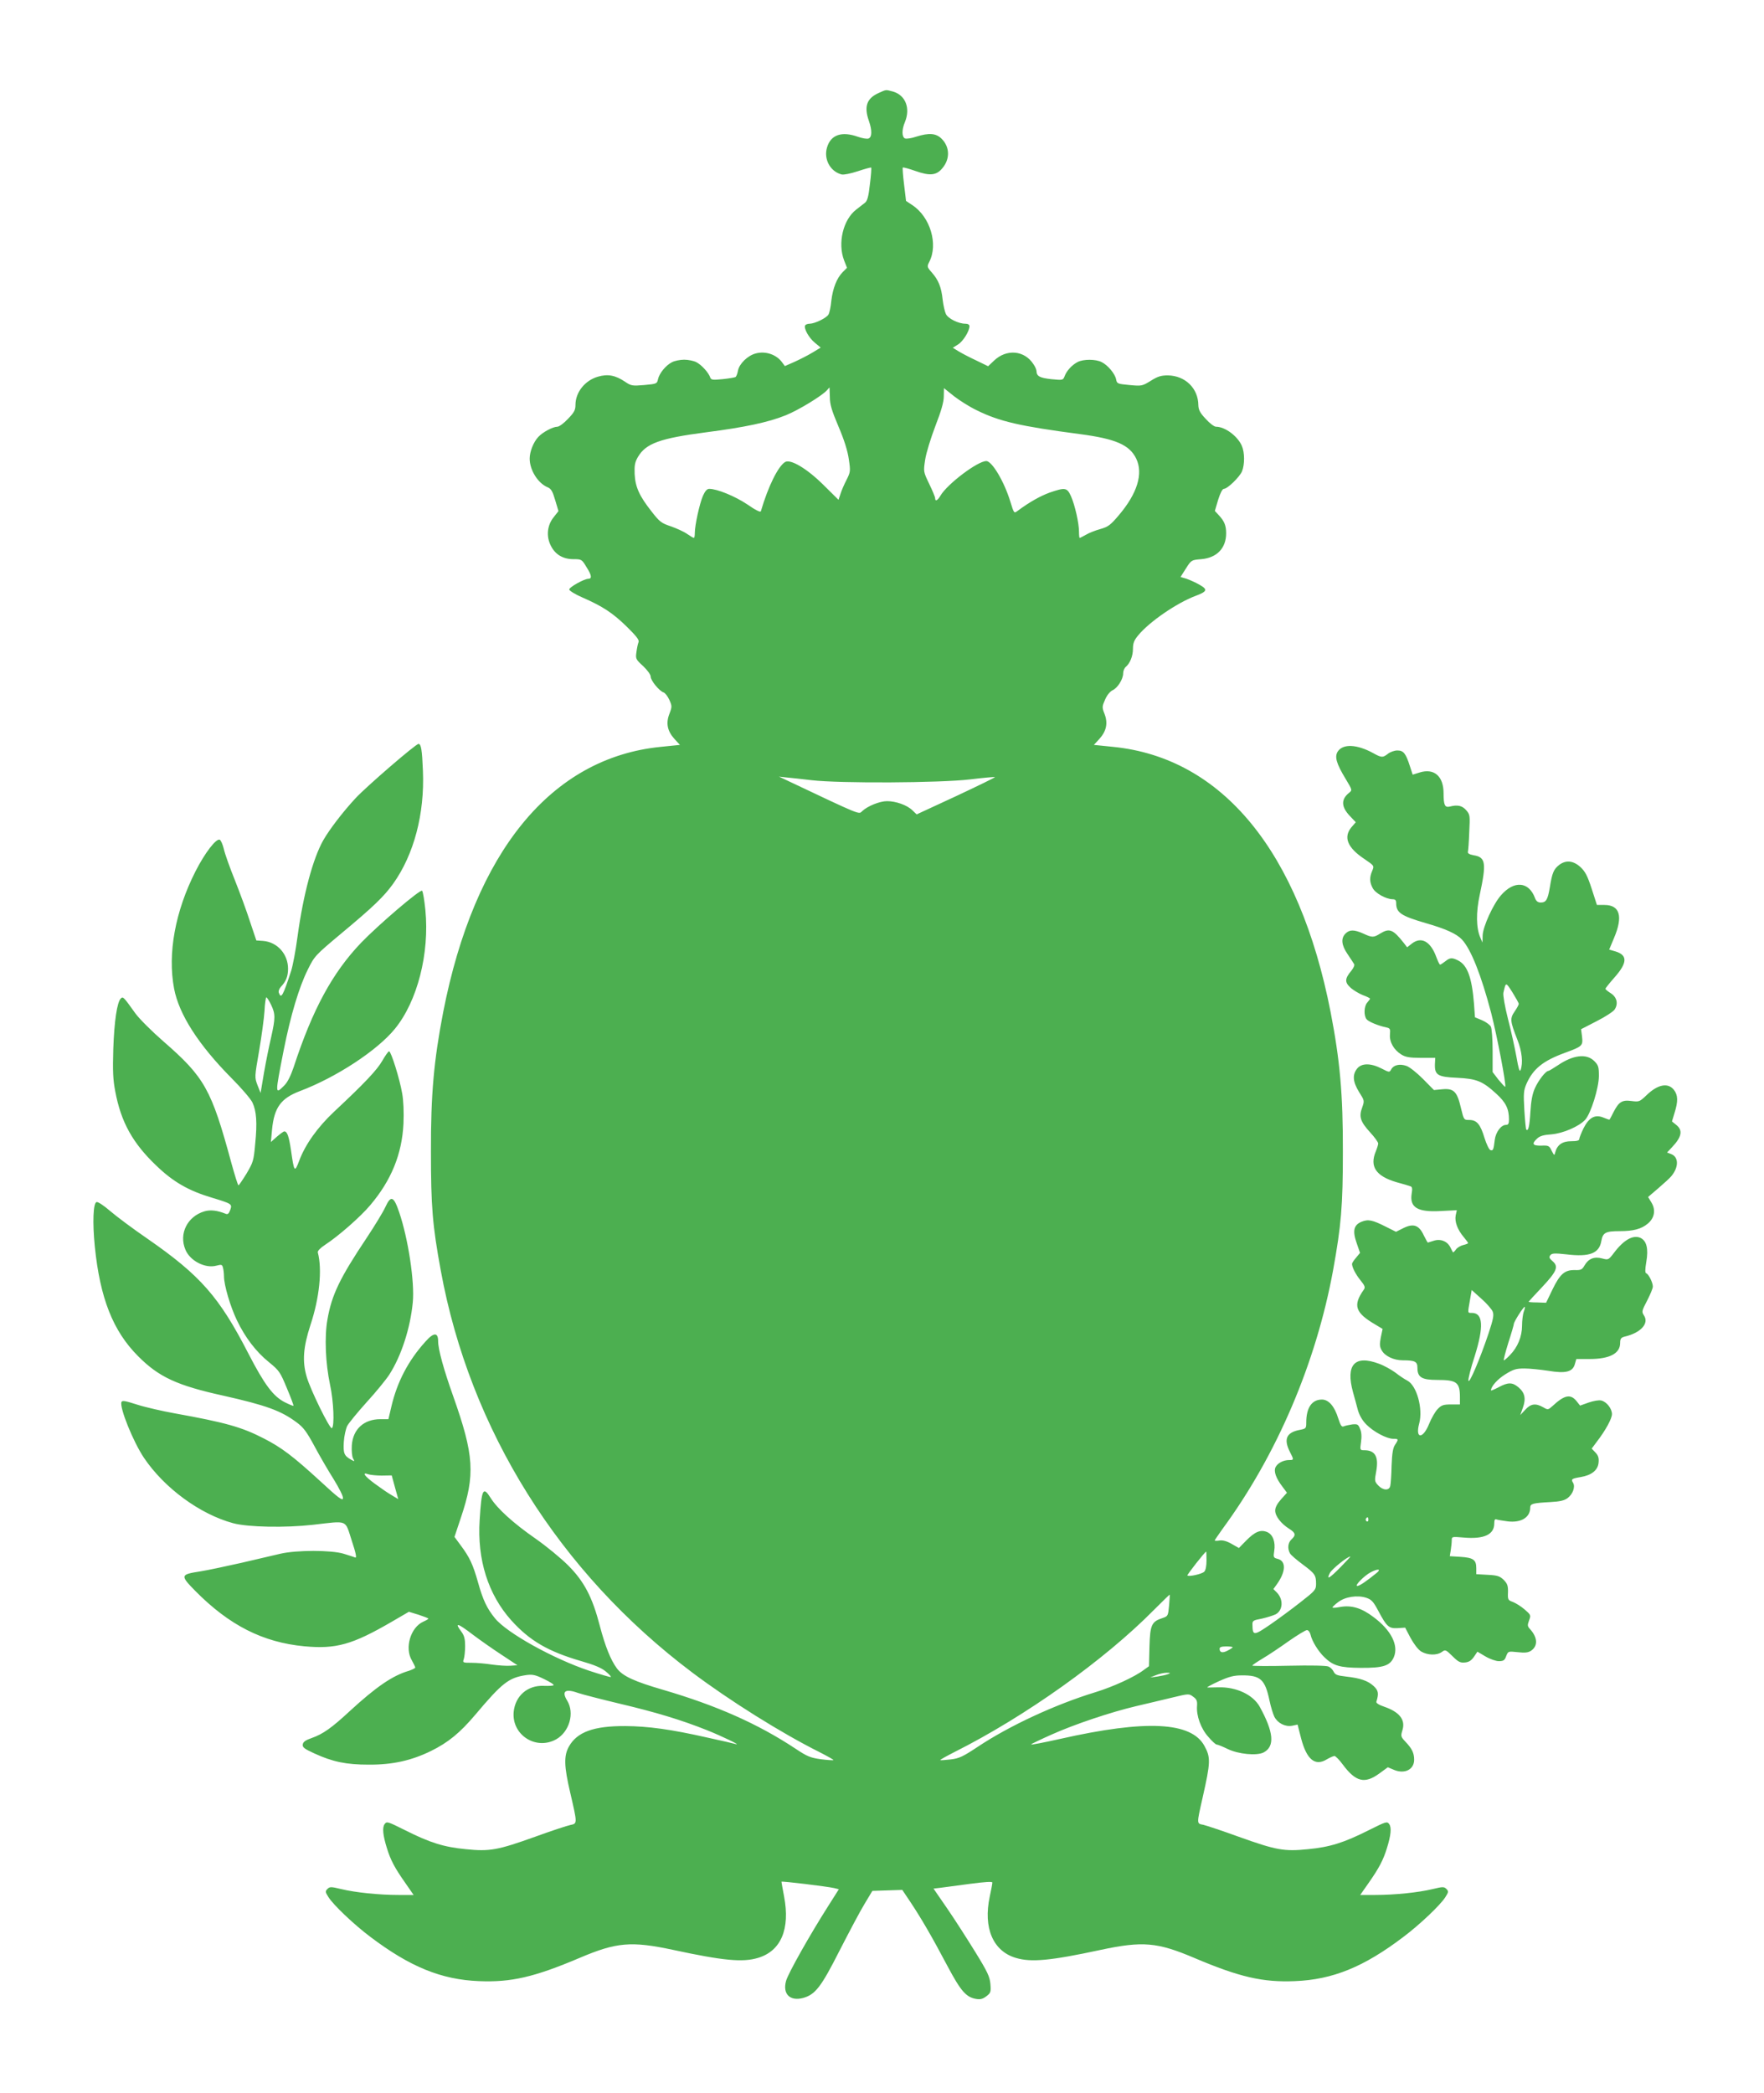 <?xml version="1.0" standalone="no"?>
<!DOCTYPE svg PUBLIC "-//W3C//DTD SVG 20010904//EN"
 "http://www.w3.org/TR/2001/REC-SVG-20010904/DTD/svg10.dtd">
<svg version="1.0" xmlns="http://www.w3.org/2000/svg"
 width="1079pt" height="1280pt" viewBox="0 0 1079 1280"
 preserveAspectRatio="xMidYMid meet">
<g transform="translate(0,1280) scale(0.1,-0.1)"
fill="#4caf50" stroke="none">
<path d="M5374 12231 c-73 -33 -90 -83 -59 -171 20 -57 19 -99 -2 -107 -9 -4
-38 1 -64 10 -100 36 -167 13 -190 -64 -22 -72 19 -148 89 -166 14 -3 54 5
100 20 42 14 78 24 81 22 2 -3 -1 -49 -8 -102 -8 -75 -16 -102 -30 -113 -11
-8 -35 -27 -54 -42 -80 -62 -114 -205 -74 -310 l18 -46 -26 -26 c-37 -37 -61
-100 -70 -176 -3 -35 -11 -72 -17 -83 -11 -21 -82 -56 -115 -57 -12 0 -24 -4
-28 -10 -10 -17 22 -76 59 -106 l36 -30 -53 -32 c-28 -17 -78 -42 -109 -56
l-57 -25 -15 20 c-34 50 -103 74 -164 57 -49 -13 -100 -63 -108 -105 -3 -18
-10 -36 -15 -39 -5 -3 -41 -9 -79 -13 -62 -6 -70 -5 -76 11 -9 28 -53 77 -85
93 -15 8 -49 15 -74 15 -25 0 -59 -7 -74 -15 -38 -19 -78 -68 -86 -104 -6 -28
-8 -29 -84 -36 -73 -6 -80 -5 -116 19 -60 41 -107 50 -168 32 -79 -23 -137
-95 -137 -173 0 -31 -8 -46 -46 -85 -25 -27 -54 -48 -65 -48 -27 0 -89 -33
-116 -62 -30 -32 -53 -90 -53 -133 0 -70 50 -150 109 -175 22 -9 31 -24 47
-79 l20 -67 -29 -37 c-40 -49 -47 -117 -18 -174 27 -55 75 -83 139 -83 50 0
51 -1 81 -51 30 -47 33 -69 10 -69 -26 0 -120 -53 -117 -66 2 -8 38 -30 82
-49 121 -53 183 -93 269 -177 59 -58 78 -82 73 -95 -4 -9 -10 -37 -13 -61 -6
-41 -4 -45 41 -86 26 -25 46 -52 46 -64 0 -24 52 -88 79 -97 9 -3 25 -23 35
-45 17 -38 17 -43 1 -85 -23 -58 -13 -106 30 -154 l34 -37 -118 -12 c-669 -67
-1138 -640 -1330 -1622 -57 -296 -76 -501 -75 -855 0 -331 9 -448 60 -725 178
-975 725 -1848 1539 -2460 229 -172 543 -369 777 -486 49 -25 88 -47 86 -49
-2 -2 -36 0 -76 5 -64 9 -83 16 -155 64 -231 153 -484 265 -812 361 -175 51
-245 83 -281 130 -38 51 -72 135 -105 261 -45 174 -95 271 -194 370 -44 44
-134 118 -200 164 -134 93 -232 182 -273 247 -47 75 -56 58 -68 -133 -16 -243
52 -457 194 -615 113 -125 225 -190 428 -249 77 -22 123 -41 148 -62 21 -17
35 -32 32 -35 -2 -2 -61 15 -131 38 -219 73 -506 232 -578 322 -48 59 -73 111
-103 219 -31 110 -52 154 -105 225 l-39 53 39 117 c89 264 81 382 -47 744 -58
163 -92 286 -92 336 0 55 -27 55 -78 -3 -105 -116 -173 -247 -208 -397 l-18
-77 -49 0 c-101 0 -168 -61 -175 -160 -2 -33 1 -66 7 -79 12 -21 11 -21 -11
-9 -43 24 -49 39 -45 108 2 36 12 80 21 99 10 18 63 83 118 144 56 61 118 137
139 169 74 115 129 285 144 443 12 124 -28 388 -83 550 -34 100 -51 106 -85
32 -13 -29 -65 -114 -114 -188 -165 -247 -214 -349 -240 -499 -19 -106 -12
-268 16 -400 22 -101 28 -254 11 -265 -12 -8 -131 234 -154 314 -28 95 -21
182 23 317 55 165 73 339 45 444 -2 9 15 27 44 46 83 54 217 172 276 242 130
153 195 314 204 500 3 70 0 141 -8 185 -15 88 -68 257 -80 257 -5 0 -23 -26
-41 -57 -32 -57 -111 -140 -296 -313 -100 -94 -176 -200 -213 -300 -28 -74
-31 -69 -50 65 -13 86 -23 115 -41 115 -5 0 -25 -15 -45 -32 l-37 -33 7 75
c13 136 54 192 169 236 223 84 475 249 583 382 137 168 212 460 186 726 -6 60
-15 113 -20 118 -11 11 -268 -209 -373 -318 -175 -183 -297 -407 -413 -762
-18 -53 -38 -93 -58 -112 -56 -56 -56 -55 -3 215 43 216 94 387 148 495 41 83
45 87 205 221 197 164 260 225 317 304 127 178 193 427 182 690 -5 128 -11
165 -27 165 -17 0 -319 -261 -385 -332 -77 -83 -160 -191 -198 -258 -63 -112
-122 -331 -157 -588 -11 -84 -29 -179 -39 -210 -50 -153 -61 -173 -75 -135 -4
9 1 25 12 37 32 34 44 65 44 111 0 90 -66 163 -152 170 l-42 3 -38 113 c-20
63 -62 177 -93 255 -31 77 -62 163 -68 192 -7 28 -18 53 -25 56 -22 9 -91 -81
-148 -193 -124 -244 -172 -503 -131 -718 30 -157 148 -342 352 -548 60 -60
117 -127 127 -148 25 -53 30 -124 17 -253 -9 -104 -13 -114 -53 -182 -24 -39
-46 -71 -49 -72 -4 0 -23 62 -44 138 -122 450 -163 523 -417 744 -70 61 -146
137 -170 170 -73 102 -75 104 -89 91 -23 -23 -40 -138 -46 -308 -4 -136 -2
-188 12 -260 35 -188 107 -318 254 -457 101 -97 195 -151 336 -193 125 -38
126 -39 113 -76 -8 -22 -15 -28 -27 -23 -52 21 -94 26 -131 15 -104 -31 -157
-137 -116 -234 28 -69 122 -117 190 -98 31 8 35 7 40 -13 3 -11 6 -35 6 -52 0
-54 39 -186 79 -269 50 -105 118 -194 198 -258 61 -50 67 -59 108 -158 24 -57
42 -105 40 -107 -2 -2 -26 8 -54 22 -70 36 -124 108 -222 298 -178 346 -293
477 -616 701 -89 61 -192 138 -229 170 -37 32 -74 57 -83 55 -21 -4 -26 -124
-11 -273 32 -315 111 -516 265 -670 126 -127 238 -179 520 -241 262 -59 354
-92 450 -164 41 -30 61 -57 109 -146 32 -60 85 -151 118 -203 33 -54 58 -103
56 -115 -2 -17 -28 2 -137 103 -168 154 -239 208 -349 264 -134 69 -235 97
-540 152 -78 14 -183 38 -233 54 -72 23 -91 27 -96 16 -13 -34 72 -244 138
-342 125 -185 342 -344 544 -399 91 -25 321 -29 489 -10 218 25 195 34 237
-95 26 -78 32 -109 22 -105 -7 3 -39 13 -71 23 -76 23 -288 23 -387 0 -38 -9
-146 -34 -240 -56 -93 -21 -206 -45 -250 -52 -123 -19 -124 -24 -30 -120 208
-210 413 -314 666 -338 194 -18 293 9 537 151 l103 60 59 -18 c33 -11 60 -21
60 -24 0 -3 -14 -11 -30 -18 -79 -35 -116 -161 -71 -237 11 -20 21 -40 21 -44
0 -4 -18 -13 -39 -20 -100 -29 -201 -99 -360 -245 -113 -105 -166 -142 -234
-166 -38 -13 -53 -24 -55 -39 -3 -18 9 -27 70 -55 113 -52 196 -69 333 -69
146 -1 261 25 380 83 106 52 178 111 272 222 166 197 205 227 313 243 38 5 56
1 109 -25 35 -17 61 -33 57 -37 -3 -4 -31 -5 -61 -4 -98 4 -173 -61 -183 -159
-13 -141 136 -237 260 -168 81 46 114 161 67 237 -36 59 -11 75 72 45 24 -8
136 -37 249 -64 220 -52 376 -99 534 -162 88 -35 215 -96 176 -85 -9 3 -88 21
-175 40 -221 50 -360 69 -500 70 -193 1 -295 -36 -345 -125 -32 -57 -30 -121
8 -283 44 -190 44 -188 1 -197 -20 -4 -117 -36 -216 -72 -229 -82 -277 -91
-424 -76 -134 13 -218 39 -371 116 -106 53 -112 55 -125 38 -16 -21 -11 -69
14 -149 22 -71 47 -119 109 -207 l54 -78 -92 0 c-119 0 -264 15 -351 36 -62
15 -70 15 -84 1 -14 -14 -14 -19 6 -50 28 -46 156 -168 256 -243 242 -183 434
-262 665 -271 196 -8 337 24 615 142 226 96 315 104 573 49 306 -66 425 -77
518 -49 141 42 198 176 160 376 -9 47 -16 88 -16 90 0 5 280 -29 323 -39 l28
-7 -64 -101 c-114 -179 -247 -415 -259 -460 -22 -80 24 -125 104 -104 75 21
110 66 223 289 58 113 126 242 153 286 l48 80 91 3 92 3 49 -73 c66 -99 133
-214 227 -392 83 -156 115 -192 177 -202 25 -4 40 0 62 17 26 20 28 26 24 75
-4 44 -17 73 -93 196 -48 78 -125 198 -171 265 l-84 122 43 5 c23 3 104 14
180 24 91 12 137 15 137 8 0 -6 -7 -45 -16 -86 -41 -191 20 -334 160 -375 93
-28 212 -17 518 49 258 55 347 47 573 -49 278 -118 419 -150 615 -142 232 9
423 87 665 271 100 75 228 197 256 243 20 31 20 36 6 50 -14 14 -22 14 -84 -1
-87 -21 -232 -36 -351 -36 l-92 0 54 77 c62 89 87 137 109 208 25 80 30 128
14 149 -13 17 -19 15 -125 -38 -153 -77 -237 -103 -371 -116 -147 -15 -195 -6
-424 76 -99 36 -196 68 -216 73 -42 8 -42 2 -5 166 49 217 50 246 11 317 -80
147 -357 161 -880 43 -103 -23 -185 -39 -180 -34 4 4 60 31 123 59 142 64 367
139 520 175 63 15 162 38 219 52 103 25 104 25 130 5 21 -15 25 -26 23 -55 -5
-60 23 -139 69 -190 22 -26 45 -47 51 -47 6 0 36 -12 67 -27 65 -32 179 -43
221 -21 69 37 61 124 -25 280 -41 73 -143 121 -252 118 -32 -1 -62 -1 -68 -1
-5 1 26 18 70 38 64 29 93 36 141 36 114 1 142 -25 169 -153 8 -39 22 -84 30
-100 20 -39 66 -63 109 -55 l33 7 22 -86 c34 -128 85 -170 156 -127 20 12 42
21 48 21 7 -1 30 -24 51 -53 79 -106 134 -119 223 -54 l52 38 38 -16 c65 -27
123 2 123 62 0 41 -13 68 -53 110 -29 31 -30 34 -18 73 18 62 -19 109 -111
141 -33 11 -52 23 -49 31 16 51 12 69 -17 96 -35 32 -80 48 -170 58 -53 6 -65
11 -74 29 -6 13 -20 27 -32 32 -12 6 -110 8 -243 5 -123 -3 -223 -2 -223 1 0
3 28 22 63 43 34 20 106 68 159 106 53 37 104 68 112 68 9 0 18 -12 22 -27 9
-41 48 -104 86 -140 53 -51 93 -63 221 -64 139 -1 180 13 203 66 30 72 -17
165 -125 245 -74 56 -135 74 -206 61 -25 -5 -45 -6 -45 -2 1 3 16 18 35 32 43
33 117 44 171 27 33 -11 44 -23 74 -79 52 -98 65 -110 119 -107 l46 3 33 -63
c21 -38 46 -71 65 -83 39 -23 95 -25 126 -3 22 16 24 15 66 -26 35 -35 48 -41
76 -38 24 2 39 12 55 35 l21 31 49 -29 c27 -16 64 -29 82 -29 28 0 36 5 45 31
12 30 12 30 70 24 44 -5 63 -3 81 8 44 29 42 81 -5 133 -16 17 -17 24 -6 53
12 32 11 34 -27 67 -22 19 -54 39 -72 46 -30 11 -32 14 -30 59 1 41 -4 53 -26
76 -24 23 -38 28 -98 31 l-70 4 0 38 c0 50 -19 63 -97 68 l-65 4 6 37 c3 20 6
47 6 60 0 23 1 23 73 17 124 -11 187 18 187 86 0 21 4 29 13 25 8 -3 39 -8 69
-12 82 -10 138 24 138 84 0 24 15 28 123 34 57 3 85 9 105 24 33 24 49 70 34
94 -14 22 -8 26 47 35 66 11 105 42 109 88 3 29 -2 44 -19 62 l-23 24 32 43
c54 70 92 141 92 168 0 33 -32 75 -65 83 -14 4 -47 -2 -77 -12 l-53 -19 -23
29 c-36 43 -73 36 -145 -31 -28 -25 -29 -25 -58 -8 -46 26 -76 22 -110 -16
l-30 -32 16 45 c20 56 12 92 -27 125 -37 31 -63 32 -122 0 -25 -13 -46 -22
-46 -19 0 24 39 68 87 98 50 31 66 36 118 36 33 0 98 -7 145 -14 107 -18 150
-7 163 41 l9 31 82 0 c122 0 186 34 186 98 0 26 5 33 28 39 98 23 150 80 118
129 -15 23 -14 28 19 91 19 37 35 75 35 86 0 25 -26 76 -40 81 -8 2 -8 22 0
70 14 81 2 129 -36 147 -45 20 -103 -13 -162 -92 -33 -43 -34 -44 -72 -34 -48
13 -84 -1 -108 -43 -15 -26 -22 -29 -60 -28 -61 1 -90 -24 -136 -119 l-39 -81
-54 2 c-29 0 -53 2 -53 4 0 1 36 41 80 87 93 99 105 128 67 161 -21 18 -23 25
-14 37 10 12 26 13 99 5 142 -17 200 6 213 82 9 51 26 60 112 60 84 0 133 13
172 46 41 34 50 83 23 128 l-21 35 62 53 c34 29 70 62 79 73 47 55 47 118 1
136 l-26 10 30 32 c60 63 68 104 26 137 l-26 21 16 53 c22 70 21 108 -4 140
-36 46 -99 34 -168 -33 -42 -40 -45 -41 -92 -35 -58 8 -78 -6 -111 -71 -11
-22 -21 -41 -23 -43 -1 -1 -17 4 -36 12 -52 22 -89 2 -123 -65 -14 -29 -26
-59 -26 -66 0 -9 -15 -13 -50 -13 -53 0 -85 -22 -97 -68 -5 -21 -6 -21 -22 10
-15 31 -19 33 -64 31 -53 -1 -60 11 -24 44 16 15 40 22 87 25 71 6 168 48 206
89 35 38 84 196 84 268 0 56 -3 66 -29 92 -47 46 -128 37 -221 -26 -29 -19
-55 -35 -59 -35 -16 0 -61 -58 -82 -105 -16 -35 -24 -79 -28 -147 -5 -87 -13
-119 -25 -107 -3 3 -8 56 -12 120 -6 102 -4 120 13 160 41 92 100 140 236 190
107 39 110 43 104 99 l-6 45 95 49 c52 26 102 59 110 71 24 36 14 76 -23 100
-18 11 -32 23 -33 27 0 4 24 34 54 68 81 91 83 138 7 161 l-38 11 30 72 c56
132 35 201 -59 201 l-46 0 -32 99 c-26 80 -40 106 -69 133 -44 40 -90 44 -131
12 -33 -26 -42 -49 -56 -136 -13 -77 -23 -93 -56 -93 -17 0 -28 8 -35 28 -38
101 -128 108 -208 16 -47 -53 -111 -193 -112 -246 l-1 -43 -13 30 c-26 59 -27
155 -4 261 42 196 37 231 -37 243 -27 5 -38 12 -35 22 2 8 6 61 8 119 5 101 5
107 -18 134 -25 29 -54 35 -100 23 -31 -8 -39 8 -39 81 0 104 -57 154 -144
128 l-45 -14 -17 52 c-25 78 -39 96 -77 96 -17 0 -43 -9 -57 -20 -32 -25 -39
-25 -91 4 -99 54 -184 58 -216 10 -21 -32 -9 -74 48 -168 41 -68 41 -69 21
-85 -50 -40 -49 -86 6 -143 l35 -37 -27 -31 c-50 -61 -24 -125 80 -194 60 -41
60 -41 48 -71 -18 -41 -17 -70 2 -106 16 -32 81 -68 122 -69 17 0 22 -6 22
-24 0 -58 30 -78 181 -122 122 -35 188 -65 221 -100 56 -60 118 -218 179 -449
36 -140 94 -443 86 -452 -2 -2 -20 18 -41 43 l-36 47 0 129 c0 73 -5 138 -11
149 -6 11 -30 29 -54 39 l-43 18 -6 84 c-13 159 -40 234 -96 263 -38 19 -50
19 -80 -5 -14 -11 -28 -20 -31 -20 -4 0 -14 21 -24 48 -35 95 -92 126 -150 80
l-28 -22 -19 25 c-67 85 -89 94 -146 59 -40 -25 -49 -25 -103 0 -56 25 -84 25
-109 0 -29 -29 -25 -71 13 -126 18 -27 36 -54 40 -61 4 -6 -4 -24 -17 -40 -40
-48 -42 -70 -6 -103 17 -16 51 -36 75 -46 25 -9 45 -19 45 -22 0 -3 -8 -14
-17 -24 -20 -22 -22 -80 -4 -102 12 -15 72 -40 121 -50 23 -5 25 -10 22 -43
-4 -46 24 -95 70 -123 26 -16 51 -20 120 -20 l87 0 -2 -39 c-2 -66 17 -78 136
-83 119 -6 155 -20 240 -98 58 -53 77 -92 77 -157 0 -25 -4 -33 -18 -33 -30 0
-63 -44 -69 -92 -7 -60 -10 -68 -27 -62 -8 3 -24 37 -36 75 -25 83 -47 109
-93 109 -33 0 -33 0 -51 74 -23 99 -43 120 -112 114 l-53 -5 -68 69 c-37 37
-82 73 -101 79 -41 14 -78 5 -92 -21 -11 -20 -11 -20 -60 5 -67 34 -122 33
-149 -1 -30 -38 -26 -81 12 -143 33 -52 34 -53 19 -95 -21 -56 -11 -86 48
-151 28 -30 50 -61 50 -69 0 -7 -7 -30 -15 -49 -38 -92 1 -150 125 -187 41
-11 81 -23 88 -26 10 -3 12 -15 7 -43 -14 -86 35 -116 177 -108 l99 5 -7 -32
c-7 -38 11 -87 49 -132 15 -18 27 -34 27 -37 0 -3 -13 -8 -30 -12 -16 -4 -37
-16 -45 -28 -8 -11 -16 -19 -18 -16 -1 2 -9 16 -16 31 -19 37 -61 53 -102 39
-18 -6 -34 -11 -35 -11 -2 0 -13 20 -25 44 -29 63 -63 75 -124 45 l-46 -23
-62 31 c-83 42 -108 47 -150 30 -47 -20 -55 -56 -28 -132 l20 -58 -24 -29
c-14 -16 -25 -33 -25 -38 0 -21 22 -64 52 -101 27 -33 30 -43 20 -57 -68 -96
-53 -141 70 -213 l45 -27 -11 -52 c-8 -42 -7 -57 5 -78 19 -36 74 -62 129 -62
76 0 90 -8 90 -46 0 -58 27 -74 120 -74 121 0 140 -14 140 -107 l0 -43 -54 0
c-47 0 -59 -4 -82 -28 -15 -15 -39 -57 -53 -92 -38 -94 -86 -91 -60 4 24 90
-15 232 -73 262 -16 8 -49 30 -73 49 -25 18 -69 43 -100 54 -149 56 -205 -6
-159 -174 9 -33 23 -82 30 -110 9 -31 27 -63 51 -87 44 -45 125 -88 165 -88
33 0 34 -2 11 -37 -13 -19 -18 -53 -21 -127 -1 -56 -5 -111 -8 -124 -6 -30
-44 -29 -74 3 -22 24 -23 28 -12 86 16 89 -6 129 -73 129 -26 0 -27 1 -20 50
5 33 3 62 -6 81 -11 28 -16 30 -48 27 -20 -3 -43 -8 -52 -12 -12 -5 -19 5 -33
48 -23 75 -59 116 -100 116 -62 0 -96 -50 -96 -141 0 -35 -2 -37 -37 -44 -84
-15 -103 -56 -63 -135 25 -49 25 -50 -5 -50 -35 0 -71 -19 -83 -44 -12 -26 3
-68 44 -121 l26 -35 -36 -40 c-24 -27 -36 -50 -36 -69 0 -34 36 -80 85 -111
40 -25 43 -39 15 -65 -22 -20 -26 -55 -10 -85 5 -10 41 -41 79 -69 75 -56 81
-65 81 -119 0 -35 -6 -42 -96 -112 -52 -41 -136 -103 -187 -138 -98 -67 -105
-67 -106 0 -1 25 3 28 57 38 31 7 69 19 84 26 46 24 50 92 7 135 l-20 20 21
29 c56 78 58 143 4 156 -24 6 -26 10 -20 47 9 56 -8 102 -44 117 -40 16 -74 2
-129 -54 l-43 -44 -44 25 c-29 17 -55 24 -74 21 -17 -3 -30 -2 -30 0 0 3 22
34 48 71 332 452 572 1015 676 1581 50 276 60 394 60 725 1 354 -18 560 -75
855 -192 982 -662 1555 -1330 1622 l-118 12 34 37 c43 48 53 96 31 153 -16 40
-15 45 4 88 11 26 30 49 45 56 31 14 65 68 65 103 0 15 7 32 16 40 26 22 44
66 44 111 0 34 7 52 32 82 68 83 236 198 350 241 72 27 77 39 26 68 -24 14
-60 30 -80 37 l-37 11 33 52 c33 52 34 52 94 57 95 8 152 67 152 158 0 48 -11
75 -46 112 l-23 25 20 68 c13 41 26 67 35 67 22 0 96 72 111 107 17 42 17 115
-1 156 -26 60 -103 117 -158 117 -11 0 -39 21 -63 48 -35 37 -44 55 -45 84 -1
103 -80 180 -186 182 -42 0 -62 -6 -105 -33 -52 -32 -55 -33 -130 -26 -74 7
-77 8 -82 35 -7 34 -50 86 -88 105 -36 19 -112 19 -147 1 -35 -18 -68 -54 -80
-87 -10 -25 -11 -25 -83 -18 -70 8 -88 18 -89 49 0 8 -8 28 -19 43 -55 85
-165 94 -241 21 l-36 -34 -74 36 c-41 19 -90 45 -108 56 l-34 21 32 20 c31 19
70 82 70 112 0 9 -9 15 -25 15 -42 0 -105 31 -119 59 -7 14 -16 54 -20 88 -8
77 -26 121 -67 167 -29 33 -29 36 -15 64 56 108 6 275 -103 347 l-39 26 -12
100 c-7 55 -10 102 -8 104 3 3 38 -7 78 -21 88 -31 128 -27 164 17 48 56 46
130 -4 180 -34 34 -76 38 -156 13 -28 -10 -59 -14 -68 -11 -20 8 -21 53 -1
100 35 85 4 165 -73 187 -46 12 -39 13 -88 -9z m-298 -1859 c0 -45 11 -82 53
-181 35 -82 56 -149 63 -200 11 -73 10 -78 -14 -126 -14 -27 -31 -66 -37 -86
l-12 -36 -92 91 c-102 101 -202 160 -235 140 -43 -27 -103 -148 -148 -301 -2
-8 -33 7 -83 42 -75 50 -184 95 -233 95 -13 0 -25 -13 -38 -42 -21 -48 -50
-181 -50 -228 0 -16 -2 -30 -6 -30 -3 0 -22 11 -42 25 -20 14 -65 34 -99 46
-57 19 -68 27 -117 90 -75 95 -100 150 -104 229 -2 53 1 72 20 105 49 83 134
114 417 151 234 30 381 61 487 104 76 30 227 122 254 155 7 8 13 15 14 15 0 0
1 -26 2 -58z m898 -81 c139 -69 266 -98 631 -146 220 -29 304 -66 345 -150 44
-92 7 -213 -107 -347 -50 -59 -64 -70 -113 -84 -30 -8 -70 -24 -88 -35 -18
-10 -35 -19 -38 -19 -2 0 -4 17 -4 38 0 53 -25 163 -49 217 -24 53 -35 55
-131 22 -57 -21 -122 -57 -196 -112 -21 -16 -22 -15 -44 57 -37 122 -112 248
-147 248 -53 0 -238 -140 -280 -211 -18 -31 -33 -38 -33 -16 0 7 -16 46 -36
87 -36 75 -36 75 -25 148 6 41 34 131 62 205 36 93 52 147 52 183 l1 50 60
-48 c33 -26 96 -66 140 -87z m-1009 -2263 c173 -20 783 -17 969 5 81 10 150
16 152 14 2 -2 -105 -54 -237 -116 l-242 -112 -26 25 c-33 32 -101 56 -155 56
-45 0 -119 -30 -152 -61 -22 -21 2 -31 -469 192 l-40 19 45 -5 c25 -2 95 -10
155 -17z m4325 -1368 c0 -5 -11 -26 -25 -46 -30 -44 -28 -59 16 -172 29 -72
36 -144 20 -187 -6 -14 -13 10 -25 80 -10 55 -33 160 -52 233 -20 79 -31 145
-28 160 15 67 14 67 55 3 21 -34 39 -66 39 -71z m-7632 -5 c27 -57 27 -80 1
-197 -12 -51 -32 -149 -44 -218 l-21 -125 -19 48 c-18 48 -18 49 10 210 15 88
30 198 33 244 2 46 8 83 11 83 4 0 17 -20 29 -45z m7472 -1876 c9 -21 5 -44
-25 -135 -52 -155 -119 -313 -123 -288 -2 11 15 78 38 148 57 182 52 266 -17
266 -27 0 -26 -4 -12 76 l11 64 59 -53 c32 -28 63 -64 69 -78z m190 -3 c-5
-15 -10 -53 -10 -84 0 -67 -27 -132 -73 -179 -17 -18 -34 -33 -38 -33 -4 0 9
48 27 107 19 58 34 111 34 116 0 13 61 109 67 104 2 -2 -1 -16 -7 -31z m-6985
-1001 l61 1 20 -73 20 -72 -40 24 c-23 13 -69 45 -103 70 -64 47 -82 73 -40
58 12 -4 49 -8 82 -8z m6035 -271 c0 -8 -5 -12 -10 -9 -6 4 -8 11 -5 16 9 14
15 11 15 -7z m-990 -248 c0 -34 -5 -60 -14 -69 -14 -14 -94 -32 -103 -23 -4 3
107 145 115 146 1 0 2 -24 2 -54z m820 -41 c-70 -71 -89 -81 -65 -35 13 24
107 100 125 100 2 0 -25 -29 -60 -65z m220 -36 c-64 -52 -104 -79 -118 -79
-19 0 44 64 83 84 44 23 66 20 35 -5z m-1269 -199 c-6 -63 -7 -65 -39 -76 -68
-22 -77 -41 -81 -175 l-3 -120 -32 -23 c-55 -42 -188 -103 -296 -136 -245 -75
-524 -204 -718 -333 -92 -61 -115 -72 -167 -78 -33 -4 -62 -6 -64 -4 -1 2 38
24 87 49 434 218 918 563 1221 870 52 52 95 94 96 93 1 -1 -1 -31 -4 -67z
m-4260 -177 c41 -31 119 -86 174 -122 l100 -66 -43 -3 c-24 -2 -75 2 -112 7
-38 6 -94 11 -125 11 -54 0 -56 1 -48 23 4 12 8 48 8 79 0 43 -5 64 -22 87
-45 60 -26 56 68 -16z m4649 -78 c0 -2 -14 -12 -30 -20 -32 -17 -50 -13 -50
11 0 10 12 14 40 14 22 0 40 -2 40 -5z m-395 -164 c-11 -5 -40 -11 -65 -15
l-45 -6 35 14 c19 8 49 15 65 15 25 0 27 -2 10 -8z"/>
</g>
</svg>
